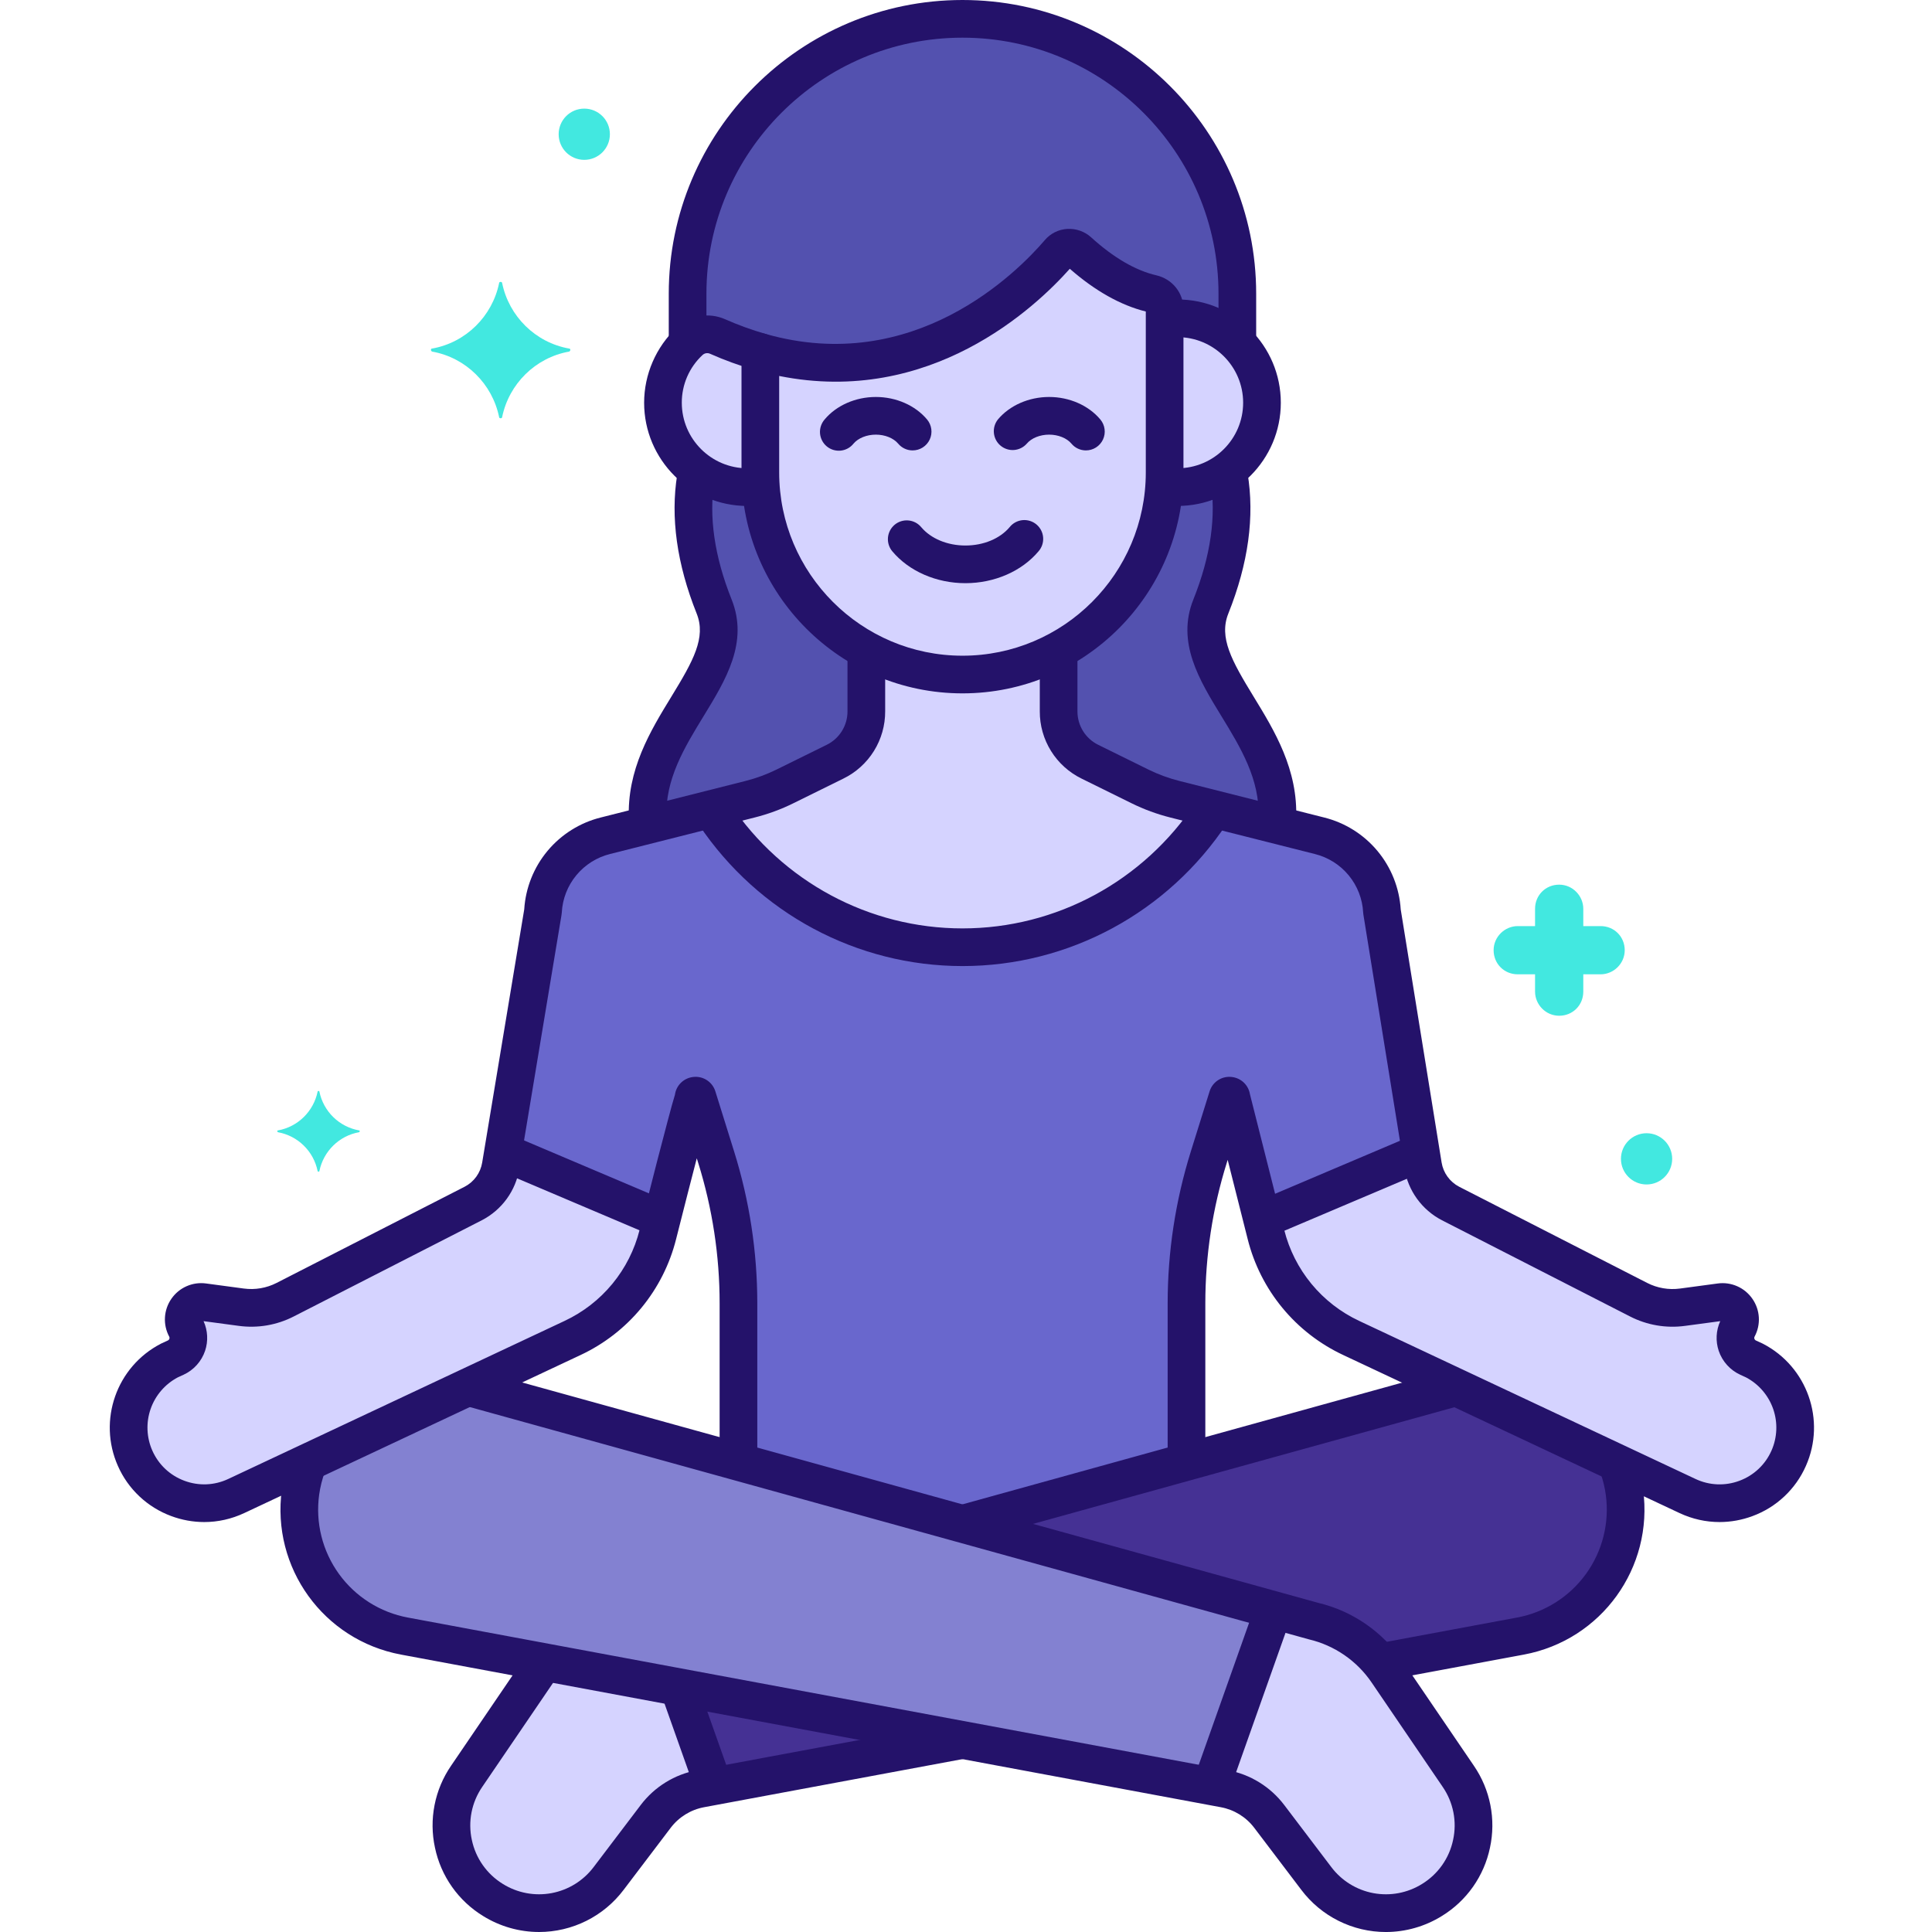 <?xml version="1.0" encoding="UTF-8"?>
<svg xmlns="http://www.w3.org/2000/svg" width="176" height="176" viewBox="0 0 176 176" fill="none">
  <g clip-path="url(#clip0_8_46452)">
    <path d="M110.304 55.25C112.479 49.815 112.422 45.637 111.853 42.852C110.531 43.84 108.925 44.373 107.275 44.373C106.856 44.373 106.448 44.331 106.047 44.266C105.615 50.709 101.834 56.273 96.438 59.215V64.799C96.438 65.755 96.705 66.692 97.21 67.503C97.714 68.314 98.436 68.968 99.293 69.391L103.845 71.636C104.863 72.138 105.931 72.531 107.031 72.808L116.315 75.152C117.136 66.548 107.836 61.419 110.304 55.25ZM68.326 72.807C69.426 72.53 70.494 72.137 71.511 71.635L76.064 69.39C76.921 68.968 77.643 68.314 78.147 67.502C78.652 66.691 78.919 65.754 78.919 64.799V59.215C73.522 56.274 69.742 50.709 69.31 44.266C68.909 44.331 68.501 44.373 68.082 44.373C66.365 44.373 64.784 43.803 63.504 42.852C62.934 45.637 62.878 49.815 65.052 55.25C67.52 61.419 58.22 66.548 59.041 75.151L68.326 72.807Z" fill="#5351AF"></path>
    <path d="M107.275 29C106.873 29 106.479 29.034 106.093 29.093V43.034C106.093 43.449 106.074 43.86 106.046 44.268C106.447 44.333 106.856 44.376 107.274 44.376C111.52 44.376 114.963 40.934 114.963 36.687C114.963 32.442 111.521 29 107.275 29Z" fill="#D5D3FF"></path>
    <path d="M96.486 22.986C93.682 26.259 83.737 36.19 69.264 32.068V43.035C69.264 53.162 77.55 61.449 87.678 61.449C97.806 61.449 106.093 53.163 106.093 43.035V28.157C106.093 27.481 105.619 26.907 104.96 26.755C103.097 26.323 100.835 25.244 98.241 22.887C98.121 22.776 97.979 22.69 97.825 22.634C97.67 22.579 97.506 22.555 97.343 22.564C97.179 22.574 97.019 22.616 96.872 22.688C96.725 22.761 96.593 22.862 96.486 22.986Z" fill="#D5D3FF"></path>
    <path d="M69.264 32.066C67.935 31.684 66.633 31.212 65.369 30.651C64.949 30.466 64.483 30.409 64.031 30.487C63.578 30.565 63.158 30.774 62.823 31.088C62.056 31.805 61.444 32.671 61.026 33.634C60.608 34.597 60.393 35.636 60.394 36.685C60.394 40.931 63.836 44.374 68.082 44.374C68.502 44.374 68.909 44.331 69.31 44.267C69.281 43.856 69.265 43.444 69.264 43.032L69.264 32.066Z" fill="#D5D3FF"></path>
    <path d="M62.824 31.088C63.159 30.774 63.579 30.564 64.031 30.486C64.484 30.409 64.95 30.466 65.37 30.651C66.634 31.212 67.936 31.685 69.265 32.066C83.738 36.188 93.683 26.257 96.488 22.983C96.595 22.859 96.726 22.758 96.873 22.685C97.02 22.613 97.18 22.571 97.344 22.562C97.508 22.552 97.671 22.576 97.826 22.632C97.98 22.687 98.122 22.773 98.242 22.884C100.836 25.241 103.098 26.32 104.961 26.752C105.62 26.905 106.094 27.478 106.094 28.155V29.092C107.291 28.903 108.516 29.002 109.667 29.378C110.819 29.755 111.865 30.399 112.72 31.259V26.755C112.72 12.983 101.451 1.715 87.679 1.715C73.907 1.715 62.639 12.983 62.639 26.755V31.28C62.702 31.217 62.759 31.149 62.824 31.088Z" fill="#5351AF"></path>
    <path d="M49.656 151.427C49.419 151.71 49.195 152.003 48.986 152.31L42.512 161.82C39.957 165.573 41.05 170.699 44.913 173.085C46.599 174.126 48.612 174.501 50.56 174.138C52.508 173.775 54.251 172.699 55.449 171.121L59.734 165.473C60.736 164.151 62.196 163.25 63.827 162.947L87.68 158.506L49.656 151.427ZM147.287 133.255L132.646 126.375L87.68 138.824L119.641 147.672C122.015 148.236 124.142 149.554 125.705 151.427L138.511 149.044C144.661 147.899 148.83 142.127 147.985 135.928C147.858 135.013 147.624 134.116 147.287 133.255Z" fill="#453194"></path>
    <path d="M126.374 152.308C124.786 149.977 122.384 148.322 119.64 147.671L42.648 126.355L28.1 133.191C27.749 134.071 27.506 134.989 27.376 135.927C26.53 142.126 30.699 147.897 36.85 149.043L111.535 162.946C113.166 163.249 114.625 164.15 115.628 165.472L119.912 171.12C121.11 172.698 122.853 173.774 124.801 174.137C126.749 174.5 128.762 174.125 130.448 173.084C134.312 170.698 135.405 165.572 132.849 161.818L126.374 152.308Z" fill="#8381D1"></path>
    <path d="M159.813 123.938L159.24 123.674C158.996 123.562 158.778 123.401 158.598 123.201C158.419 123.001 158.282 122.766 158.196 122.512C158.11 122.257 158.078 121.988 158.1 121.72C158.122 121.452 158.198 121.192 158.325 120.955C158.936 119.808 157.993 118.45 156.704 118.623L153.278 119.084C151.902 119.269 150.503 119.029 149.267 118.397L132.135 109.633C131.477 109.293 130.907 108.803 130.473 108.203C130.038 107.604 129.75 106.91 129.632 106.179L125.893 83.037C125.803 81.43 125.202 79.893 124.178 78.651C123.153 77.409 121.758 76.528 120.197 76.134L107.031 72.811C105.93 72.534 104.863 72.141 103.845 71.639L99.292 69.395C98.435 68.973 97.713 68.319 97.209 67.507C96.704 66.696 96.436 65.759 96.436 64.803V59.219C93.75 60.685 90.738 61.453 87.677 61.45C84.617 61.452 81.605 60.685 78.918 59.219V64.803C78.918 65.758 78.651 66.695 78.146 67.506C77.641 68.318 76.92 68.972 76.063 69.394L71.51 71.639C70.493 72.141 69.425 72.534 68.324 72.811L55.158 76.134C53.597 76.527 52.202 77.409 51.178 78.651C50.153 79.893 49.552 81.43 49.462 83.037C42.571 124.529 47.466 95.039 45.618 106.179C45.5 106.91 45.212 107.604 44.777 108.203C44.343 108.803 43.774 109.293 43.116 109.633L25.983 118.397C24.747 119.029 23.348 119.269 21.972 119.084L18.546 118.623C17.258 118.45 16.315 119.807 16.925 120.955C17.052 121.192 17.128 121.452 17.15 121.72C17.172 121.988 17.14 122.257 17.054 122.512C16.968 122.766 16.831 123.001 16.652 123.201C16.472 123.4 16.254 123.562 16.01 123.674L15.438 123.938C13.878 124.744 12.686 126.115 12.104 127.771C11.522 129.428 11.595 131.243 12.308 132.848C13.875 136.373 18.033 137.923 21.525 136.282L52.154 121.89C54.066 120.991 55.755 119.679 57.1 118.049C58.444 116.419 59.409 114.51 59.926 112.462C62.456 102.447 63.2 99.924 63.181 99.993C63.181 99.789 63.468 99.745 63.529 99.94L65.239 105.42C66.585 109.732 67.27 114.223 67.27 118.74V133.175L87.678 138.824L108.085 133.174V118.739C108.085 114.222 108.77 109.73 110.116 105.418L111.826 99.939C111.887 99.744 112.174 99.788 112.174 99.992L115.324 112.461C115.841 114.509 116.807 116.417 118.151 118.048C119.495 119.678 121.184 120.99 123.096 121.888L153.726 136.281C157.218 137.922 161.376 136.372 162.942 132.846C163.655 131.242 163.728 129.427 163.146 127.771C162.565 126.114 161.372 124.743 159.813 123.938Z" fill="#D5D3FF"></path>
    <path d="M125.894 83.037C125.804 81.43 125.203 79.893 124.179 78.651C123.154 77.409 121.759 76.528 120.198 76.134L107.032 72.811C105.932 72.534 104.864 72.141 103.846 71.639L99.293 69.395C98.436 68.973 97.715 68.319 97.21 67.507C96.705 66.696 96.438 65.759 96.438 64.803V59.219C93.751 60.685 90.739 61.453 87.678 61.45C84.618 61.452 81.606 60.685 78.919 59.219V64.803C78.919 65.759 78.652 66.695 78.147 67.507C77.643 68.318 76.921 68.972 76.064 69.395L71.512 71.64C70.494 72.142 69.426 72.534 68.326 72.812L55.16 76.135C53.598 76.528 52.203 77.41 51.179 78.652C50.154 79.893 49.553 81.43 49.464 83.038L45.825 104.94L60.28 111.072C62.526 102.215 63.2 99.928 63.182 99.994C63.182 99.79 63.47 99.746 63.53 99.941L65.24 105.421C66.587 109.733 67.271 114.223 67.271 118.741V133.176L87.679 138.825L108.086 133.175V118.74C108.086 114.222 108.771 109.731 110.117 105.419L111.827 99.939C111.889 99.745 112.175 99.788 112.175 99.992L114.984 111.11L129.44 104.978L125.894 83.037Z" fill="#6967CD"></path>
    <path d="M107.033 72.811C105.933 72.534 104.865 72.141 103.847 71.639L99.295 69.395C98.438 68.973 97.716 68.319 97.211 67.507C96.706 66.696 96.439 65.759 96.439 64.803V59.219C93.752 60.685 90.74 61.453 87.68 61.45C84.619 61.452 81.607 60.685 78.921 59.219V64.803C78.921 65.759 78.653 66.695 78.148 67.507C77.644 68.318 76.922 68.972 76.065 69.395L71.513 71.64C70.495 72.142 69.427 72.534 68.327 72.812L64.782 73.707C69.627 81.258 78.091 86.293 87.679 86.293C97.267 86.293 105.732 81.259 110.576 73.707L107.033 72.811ZM126.374 152.311C124.787 149.979 122.385 148.325 119.641 147.673L116.023 146.672L110.333 162.724L111.534 162.948C113.165 163.252 114.624 164.152 115.627 165.474L119.912 171.122C121.109 172.7 122.852 173.776 124.8 174.139C126.748 174.502 128.762 174.127 130.448 173.086C134.311 170.7 135.403 165.574 132.849 161.821L126.374 152.311ZM61.827 153.695L49.656 151.429C49.419 151.712 49.195 152.005 48.986 152.312L42.512 161.822C39.957 165.575 41.05 170.701 44.913 173.087C46.599 174.128 48.612 174.503 50.56 174.14C52.508 173.777 54.251 172.701 55.449 171.122L59.734 165.474C60.736 164.153 62.196 163.252 63.827 162.949L65.028 162.725L61.827 153.695Z" fill="#D5D3FF"></path>
    <path d="M116.361 76.266L116.286 76.264C115.832 76.245 115.404 76.046 115.096 75.71C114.788 75.375 114.626 74.932 114.645 74.477C114.792 71.003 113 68.075 111.268 65.242C109.245 61.935 107.152 58.515 108.713 54.611C110.298 50.651 110.818 46.972 110.263 43.675C110.193 43.228 110.301 42.772 110.565 42.405C110.829 42.038 111.227 41.791 111.672 41.715C112.118 41.64 112.575 41.744 112.945 42.004C113.315 42.264 113.567 42.659 113.647 43.104C114.31 47.032 113.722 51.331 111.9 55.886C111.022 58.08 112.201 60.19 114.195 63.451C116.103 66.57 118.266 70.104 118.074 74.623C118.055 75.064 117.866 75.482 117.547 75.788C117.228 76.094 116.803 76.265 116.361 76.266ZM59.003 76.294C58.561 76.293 58.137 76.123 57.818 75.818C57.499 75.512 57.31 75.096 57.29 74.655C57.086 70.121 59.254 66.577 61.167 63.451C63.162 60.19 64.34 58.08 63.462 55.886C61.66 51.382 61.065 47.121 61.694 43.227C61.729 43.004 61.808 42.79 61.927 42.598C62.045 42.406 62.2 42.239 62.383 42.107C62.566 41.975 62.773 41.881 62.992 41.829C63.212 41.778 63.439 41.77 63.662 41.806C64.111 41.879 64.513 42.127 64.779 42.496C65.046 42.865 65.155 43.324 65.082 43.773C64.554 47.047 65.081 50.693 66.649 54.611C68.21 58.516 66.118 61.935 64.094 65.242C62.357 68.081 60.562 71.016 60.718 74.501C60.728 74.733 60.692 74.964 60.61 75.181C60.529 75.398 60.404 75.597 60.244 75.764C60.084 75.932 59.891 76.065 59.678 76.156C59.464 76.247 59.235 76.294 59.003 76.294Z" fill="#24126A"></path>
    <path d="M107.275 46.09C106.927 46.09 106.575 46.068 106.201 46.021C105.749 45.966 105.338 45.733 105.058 45.375C104.777 45.016 104.651 44.561 104.706 44.109C104.762 43.657 104.994 43.246 105.353 42.966C105.712 42.686 106.167 42.559 106.619 42.615C106.854 42.644 107.068 42.658 107.275 42.658C110.569 42.658 113.247 39.979 113.247 36.686C113.247 33.392 110.569 30.714 107.275 30.714C107.093 30.714 106.914 30.723 106.736 30.74C106.512 30.762 106.285 30.74 106.069 30.674C105.853 30.609 105.653 30.501 105.479 30.357C105.305 30.214 105.161 30.037 105.055 29.838C104.95 29.638 104.885 29.42 104.864 29.195C104.821 28.742 104.959 28.291 105.249 27.94C105.538 27.589 105.956 27.367 106.409 27.324C106.693 27.296 106.983 27.281 107.275 27.281C112.461 27.281 116.679 31.5 116.679 36.685C116.679 41.871 112.46 46.09 107.275 46.09ZM87.947 53.126C85.301 53.126 82.81 52.04 81.286 50.222C81.141 50.05 81.032 49.85 80.964 49.635C80.896 49.42 80.872 49.194 80.891 48.97C80.911 48.745 80.975 48.527 81.079 48.327C81.183 48.127 81.326 47.95 81.498 47.805C81.671 47.66 81.871 47.551 82.086 47.483C82.3 47.416 82.527 47.391 82.751 47.411C82.976 47.431 83.194 47.494 83.394 47.598C83.594 47.703 83.771 47.845 83.916 48.018C84.796 49.068 86.303 49.695 87.947 49.695C89.59 49.695 91.097 49.069 91.978 48.018C92.12 47.84 92.297 47.692 92.498 47.583C92.699 47.474 92.92 47.407 93.147 47.384C93.374 47.362 93.604 47.385 93.822 47.452C94.04 47.519 94.243 47.63 94.418 47.776C94.593 47.923 94.737 48.103 94.842 48.306C94.947 48.509 95.01 48.731 95.027 48.959C95.045 49.187 95.017 49.416 94.945 49.633C94.873 49.849 94.758 50.05 94.608 50.222C93.083 52.04 90.593 53.126 87.947 53.126ZM98.923 41.031C98.672 41.031 98.424 40.976 98.197 40.87C97.969 40.764 97.768 40.609 97.607 40.416C97.183 39.909 96.402 39.594 95.572 39.594C94.741 39.594 93.961 39.909 93.537 40.416C93.241 40.752 92.825 40.959 92.379 40.993C91.933 41.027 91.491 40.885 91.147 40.597C90.804 40.31 90.587 39.9 90.542 39.455C90.496 39.009 90.627 38.564 90.906 38.213C91.981 36.93 93.725 36.163 95.572 36.163C97.419 36.163 99.162 36.93 100.238 38.213C100.448 38.464 100.582 38.769 100.624 39.092C100.667 39.416 100.616 39.745 100.478 40.041C100.34 40.336 100.12 40.587 99.845 40.762C99.569 40.938 99.25 41.031 98.923 41.031ZM83.138 41.031C82.887 41.031 82.639 40.977 82.412 40.87C82.184 40.764 81.983 40.609 81.822 40.416C81.397 39.909 80.617 39.594 79.787 39.594C78.956 39.594 78.176 39.909 77.751 40.416C77.608 40.595 77.431 40.743 77.23 40.852C77.029 40.961 76.809 41.028 76.582 41.051C76.354 41.073 76.125 41.05 75.906 40.983C75.688 40.916 75.485 40.805 75.31 40.659C75.135 40.512 74.991 40.332 74.887 40.129C74.782 39.926 74.719 39.704 74.701 39.476C74.684 39.248 74.712 39.019 74.784 38.802C74.856 38.586 74.971 38.385 75.121 38.213C76.196 36.929 77.941 36.163 79.787 36.163C81.632 36.163 83.377 36.929 84.453 38.213C84.663 38.463 84.797 38.768 84.84 39.092C84.882 39.416 84.832 39.745 84.694 40.041C84.555 40.337 84.336 40.587 84.06 40.763C83.785 40.938 83.465 41.031 83.138 41.031Z" fill="#24126A"></path>
    <path d="M87.68 63.164C76.58 63.164 67.549 54.134 67.549 43.034V32.068C67.549 31.802 67.611 31.54 67.729 31.303C67.848 31.065 68.02 30.858 68.231 30.698C68.443 30.538 68.689 30.43 68.95 30.381C69.211 30.332 69.48 30.345 69.735 30.418C83.255 34.269 92.632 24.849 95.184 21.869C95.438 21.571 95.75 21.327 96.1 21.152C96.451 20.978 96.833 20.876 97.224 20.853C97.619 20.83 98.014 20.886 98.387 21.017C98.76 21.148 99.103 21.352 99.396 21.617C101.441 23.476 103.444 24.642 105.349 25.083C106.798 25.42 107.81 26.684 107.81 28.157V43.035C107.81 54.134 98.78 63.164 87.68 63.164ZM70.981 34.249V43.034C70.981 52.242 78.472 59.733 87.68 59.733C96.888 59.733 104.379 52.242 104.379 43.034V28.379C102.081 27.805 99.756 26.497 97.456 24.485C94.311 28.021 84.75 37.02 70.981 34.249Z" fill="#24126A"></path>
    <path d="M68.082 46.092C62.897 46.092 58.678 41.874 58.678 36.688C58.678 34.106 59.761 31.609 61.649 29.839C62.229 29.294 62.956 28.931 63.741 28.796C64.526 28.662 65.333 28.762 66.061 29.084C67.253 29.612 68.481 30.058 69.734 30.417C69.951 30.479 70.153 30.583 70.33 30.723C70.507 30.863 70.654 31.036 70.763 31.233C70.873 31.43 70.943 31.646 70.969 31.87C70.995 32.094 70.976 32.321 70.915 32.537C70.853 32.754 70.749 32.956 70.609 33.133C70.469 33.31 70.296 33.457 70.099 33.567C69.902 33.676 69.686 33.746 69.462 33.772C69.238 33.798 69.011 33.779 68.794 33.718C67.389 33.315 66.013 32.816 64.676 32.223C64.564 32.174 64.439 32.159 64.319 32.18C64.198 32.201 64.086 32.258 63.997 32.342C63.399 32.897 62.923 33.57 62.598 34.318C62.274 35.066 62.107 35.873 62.11 36.688C62.11 39.981 64.789 42.66 68.083 42.66C68.289 42.66 68.504 42.646 68.74 42.617C68.963 42.589 69.19 42.606 69.407 42.666C69.625 42.726 69.828 42.828 70.006 42.967C70.183 43.106 70.332 43.279 70.443 43.475C70.553 43.671 70.624 43.887 70.652 44.111C70.679 44.335 70.662 44.562 70.602 44.779C70.542 44.996 70.439 45.199 70.301 45.377C70.162 45.554 69.99 45.703 69.793 45.814C69.597 45.925 69.381 45.996 69.157 46.023C68.781 46.07 68.43 46.092 68.082 46.092Z" fill="#24126A"></path>
    <path d="M62.638 32.813C62.183 32.813 61.747 32.632 61.425 32.31C61.103 31.988 60.922 31.552 60.922 31.097V26.756C60.922 12.003 72.925 0 87.678 0C102.431 0 114.434 12.003 114.434 26.756V30.97C114.434 31.425 114.253 31.861 113.931 32.183C113.609 32.505 113.173 32.686 112.718 32.686C112.263 32.686 111.826 32.505 111.505 32.183C111.183 31.861 111.002 31.425 111.002 30.97V26.756C111.002 13.895 100.539 3.432 87.678 3.432C74.817 3.432 64.354 13.894 64.354 26.755V31.096C64.354 31.551 64.173 31.988 63.851 32.31C63.53 32.632 63.093 32.813 62.638 32.813ZM49.109 176C47.307 175.999 45.54 175.494 44.009 174.543C42.893 173.86 41.928 172.955 41.174 171.885C40.42 170.815 39.893 169.602 39.625 168.321C39.347 167.042 39.334 165.72 39.587 164.435C39.839 163.151 40.351 161.932 41.092 160.853L47.565 151.343C47.822 150.967 48.217 150.708 48.664 150.623C49.111 150.538 49.574 150.634 49.95 150.891C50.326 151.147 50.585 151.542 50.67 151.989C50.754 152.436 50.658 152.899 50.402 153.275L43.928 162.785C43.45 163.482 43.119 164.269 42.956 165.098C42.794 165.927 42.802 166.781 42.982 167.607C43.155 168.434 43.495 169.217 43.982 169.908C44.469 170.599 45.092 171.183 45.812 171.624C47.134 172.446 48.715 172.744 50.245 172.459C51.776 172.173 53.143 171.326 54.08 170.083L58.365 164.435C59.624 162.772 61.459 161.64 63.51 161.259L87.162 156.856C87.604 156.785 88.056 156.89 88.422 157.148C88.788 157.406 89.039 157.797 89.121 158.237C89.203 158.677 89.11 159.132 88.861 159.505C88.612 159.877 88.228 160.137 87.79 160.23L64.138 164.633C62.927 164.858 61.843 165.527 61.099 166.508L56.814 172.156C55.915 173.35 54.751 174.318 53.414 174.985C52.077 175.652 50.603 175.999 49.109 176ZM87.817 140.5C87.402 140.5 87.001 140.35 86.688 140.077C86.375 139.804 86.172 139.426 86.116 139.015C86.06 138.603 86.156 138.186 86.384 137.839C86.613 137.492 86.96 137.241 87.36 137.13L131.73 124.847C132.165 124.734 132.628 124.797 133.017 125.022C133.407 125.247 133.693 125.616 133.813 126.05C133.933 126.484 133.878 126.947 133.659 127.341C133.441 127.734 133.077 128.026 132.645 128.153L88.276 140.437C88.126 140.479 87.972 140.5 87.817 140.5ZM126.137 153.06C125.709 153.06 125.297 152.9 124.981 152.611C124.665 152.323 124.468 151.927 124.429 151.501C124.39 151.075 124.512 150.65 124.77 150.309C125.028 149.968 125.404 149.735 125.825 149.657L138.195 147.355C140.724 146.887 142.975 145.462 144.481 143.377C145.987 141.292 146.632 138.707 146.282 136.159C146.191 135.501 146.034 134.854 145.815 134.227C145.665 133.797 145.692 133.326 145.89 132.916C146.087 132.506 146.44 132.192 146.87 132.042C147.299 131.892 147.771 131.919 148.181 132.116C148.591 132.314 148.905 132.667 149.055 133.097C149.351 133.946 149.562 134.821 149.682 135.694C150.653 142.81 145.883 149.414 138.823 150.729L126.452 153.031C126.348 153.05 126.243 153.06 126.137 153.06Z" fill="#24126A"></path>
    <path d="M126.248 176.001C124.754 176.001 123.28 175.654 121.943 174.986C120.605 174.319 119.442 173.351 118.543 172.157L114.258 166.509C113.514 165.527 112.43 164.858 111.219 164.634L36.534 150.73C29.473 149.415 24.703 142.811 25.675 135.696C25.807 134.74 26.042 133.802 26.375 132.896C26.54 132.479 26.861 132.144 27.27 131.96C27.678 131.777 28.142 131.76 28.563 131.915C28.983 132.069 29.327 132.381 29.52 132.785C29.714 133.189 29.742 133.653 29.598 134.077C29.349 134.751 29.174 135.449 29.075 136.16C28.724 138.708 29.369 141.293 30.875 143.378C32.381 145.463 34.633 146.888 37.162 147.356L111.847 161.259C113.898 161.64 115.733 162.772 116.993 164.435L121.277 170.083C122.213 171.326 123.581 172.174 125.111 172.46C126.642 172.745 128.223 172.447 129.545 171.624C130.265 171.183 130.888 170.599 131.375 169.908C131.862 169.218 132.202 168.434 132.374 167.607C132.554 166.781 132.563 165.927 132.4 165.098C132.237 164.268 131.906 163.481 131.428 162.784L124.954 153.275C123.609 151.296 121.571 149.893 119.243 149.342L42.483 128.092C42.263 128.035 42.056 127.934 41.874 127.796C41.693 127.659 41.541 127.486 41.427 127.289C41.313 127.091 41.239 126.873 41.211 126.647C41.182 126.422 41.198 126.192 41.259 125.973C41.32 125.753 41.424 125.548 41.565 125.369C41.706 125.19 41.881 125.041 42.08 124.93C42.279 124.82 42.498 124.75 42.725 124.725C42.951 124.7 43.18 124.72 43.399 124.785L120.097 146.019C123.204 146.755 125.959 148.652 127.791 151.344L134.265 160.853C135.006 161.932 135.518 163.152 135.77 164.436C136.023 165.721 136.01 167.044 135.732 168.323C135.464 169.604 134.937 170.817 134.183 171.887C133.429 172.956 132.465 173.861 131.348 174.544C129.817 175.495 128.051 175.999 126.248 176.001ZM156.648 138.655C155.402 138.655 154.16 138.381 152.996 137.834L122.367 123.44C120.222 122.437 118.328 120.969 116.822 119.142C115.316 117.316 114.236 115.177 113.661 112.88L111.838 105.661L111.755 105.929C110.459 110.075 109.801 114.394 109.802 118.738V132.621C109.802 133.076 109.621 133.512 109.299 133.834C108.978 134.156 108.541 134.337 108.086 134.337C107.631 134.337 107.195 134.156 106.873 133.834C106.551 133.512 106.37 133.076 106.37 132.621V118.738C106.369 114.047 107.08 109.384 108.478 104.906L110.188 99.427C110.321 98.993 110.606 98.621 110.991 98.381C111.376 98.141 111.835 98.048 112.283 98.12C112.678 98.178 113.044 98.36 113.329 98.64C113.613 98.92 113.801 99.284 113.866 99.678L116.988 112.041C117.44 113.845 118.289 115.525 119.471 116.96C120.654 118.394 122.142 119.548 123.827 120.335L154.456 134.729C155.078 135.023 155.753 135.19 156.44 135.218C157.128 135.246 157.814 135.136 158.458 134.894C159.103 134.656 159.694 134.29 160.196 133.818C160.697 133.347 161.098 132.78 161.376 132.15C161.907 130.951 161.963 129.595 161.533 128.357C161.102 127.118 160.218 126.089 159.058 125.477L158.524 125.232C158.068 125.021 157.66 124.72 157.324 124.346C156.988 123.973 156.732 123.534 156.571 123.059C156.274 122.172 156.323 121.206 156.709 120.354L153.508 120.783C151.785 121.018 150.032 120.718 148.486 119.923L131.354 111.16C130.457 110.695 129.682 110.027 129.089 109.21C128.496 108.393 128.103 107.448 127.939 106.452L124.2 83.31C124.191 83.251 124.184 83.191 124.181 83.131C124.116 81.888 123.653 80.698 122.86 79.738C122.068 78.778 120.988 78.098 119.779 77.798L106.612 74.473C105.394 74.167 104.213 73.732 103.087 73.177L98.534 70.931C97.387 70.371 96.42 69.499 95.746 68.415C95.071 67.331 94.716 66.078 94.722 64.801V59.739C94.722 59.284 94.902 58.848 95.224 58.526C95.546 58.204 95.982 58.023 96.438 58.023C96.893 58.023 97.329 58.204 97.651 58.526C97.973 58.848 98.153 59.284 98.153 59.739V64.802C98.151 65.438 98.328 66.061 98.663 66.601C98.999 67.141 99.48 67.575 100.052 67.854L104.604 70.099C105.513 70.547 106.467 70.897 107.45 71.145L120.618 74.47C122.521 74.942 124.224 76.009 125.48 77.515C126.736 79.021 127.479 80.889 127.602 82.846L131.327 105.904C131.403 106.37 131.587 106.812 131.865 107.194C132.142 107.577 132.504 107.889 132.923 108.107L150.049 116.868C150.973 117.343 152.021 117.522 153.051 117.382L156.476 116.922C157.08 116.839 157.695 116.926 158.253 117.172C158.811 117.417 159.289 117.813 159.636 118.314C159.985 118.813 160.189 119.4 160.225 120.008C160.261 120.617 160.127 121.223 159.839 121.76C159.822 121.791 159.812 121.825 159.809 121.86C159.806 121.894 159.811 121.93 159.823 121.963C159.839 122.011 159.876 122.076 159.959 122.114L160.53 122.377L160.602 122.412C164.64 124.5 166.358 129.389 164.511 133.544C164.049 134.592 163.382 135.536 162.547 136.32C161.713 137.105 160.73 137.713 159.655 138.109C158.693 138.469 157.675 138.654 156.648 138.655ZM51.054 83.938L51.067 83.859L51.063 83.883L51.054 83.938ZM51.148 83.367C51.147 83.374 51.146 83.38 51.146 83.386L51.148 83.367ZM51.087 83.736L51.074 83.818L51.103 83.641L51.093 83.7L51.087 83.736ZM51.006 84.223L51.018 84.154L51.017 84.162L51.006 84.223Z" fill="#24126A"></path>
    <path d="M78.92 58.066C78.465 58.066 78.028 58.247 77.707 58.569C77.385 58.891 77.204 59.327 77.204 59.782V64.801C77.207 65.437 77.03 66.06 76.694 66.6C76.358 67.14 75.877 67.574 75.306 67.853L70.752 70.098C69.843 70.546 68.889 70.897 67.906 71.145L54.741 74.468C52.838 74.94 51.135 76.007 49.879 77.512C48.623 79.017 47.88 80.884 47.756 82.841L43.926 105.903C43.85 106.368 43.667 106.809 43.391 107.191C43.115 107.573 42.753 107.885 42.336 108.103L25.204 116.867C24.279 117.342 23.232 117.521 22.202 117.381L18.776 116.921C18.172 116.838 17.557 116.924 16.999 117.17C16.441 117.415 15.962 117.811 15.616 118.312C15.267 118.812 15.063 119.398 15.027 120.007C14.991 120.615 15.124 121.222 15.412 121.759C15.428 121.79 15.439 121.824 15.442 121.859C15.445 121.893 15.44 121.929 15.429 121.962C15.418 121.995 15.4 122.025 15.377 122.051C15.354 122.077 15.325 122.098 15.294 122.113L14.721 122.376C14.697 122.388 14.674 122.399 14.651 122.411C10.612 124.499 8.894 129.389 10.741 133.543C11.202 134.591 11.87 135.535 12.705 136.319C13.539 137.104 14.523 137.712 15.597 138.109C16.559 138.468 17.578 138.654 18.605 138.655C19.85 138.655 21.092 138.38 22.256 137.833L52.885 123.44C55.029 122.437 56.923 120.969 58.429 119.142C59.935 117.315 61.015 115.176 61.591 112.88C62.388 109.725 63.004 107.325 63.475 105.518L63.603 105.929C64.898 110.075 65.557 114.394 65.556 118.738V132.634C65.556 133.089 65.737 133.526 66.059 133.848C66.38 134.169 66.817 134.35 67.272 134.35C67.727 134.35 68.163 134.169 68.485 133.848C68.807 133.526 68.988 133.089 68.988 132.634V118.738C68.988 114.047 68.277 109.383 66.879 104.906L65.169 99.426C65.037 98.992 64.751 98.621 64.367 98.381C63.982 98.141 63.523 98.048 63.075 98.119C62.67 98.179 62.296 98.369 62.009 98.66C61.721 98.952 61.537 99.329 61.484 99.735C61.319 100.255 61.121 100.999 60.833 102.077C60.376 103.792 59.56 106.912 58.265 112.04C57.813 113.843 56.964 115.524 55.781 116.959C54.598 118.393 53.111 119.546 51.426 120.334L20.797 134.728C19.53 135.323 18.109 135.382 16.796 134.893C15.483 134.404 14.447 133.429 13.878 132.149C13.347 130.95 13.29 129.594 13.72 128.356C14.151 127.117 15.035 126.088 16.195 125.476L16.73 125.231C17.185 125.02 17.593 124.718 17.929 124.345C18.265 123.971 18.521 123.533 18.682 123.058C18.979 122.171 18.93 121.205 18.544 120.353L21.746 120.782C23.468 121.017 25.221 120.717 26.767 119.922L43.906 111.156C44.8 110.692 45.573 110.026 46.165 109.211C46.756 108.396 47.149 107.454 47.313 106.46L51.007 84.223L51.017 84.162L51.019 84.151L51.019 84.154L51.054 83.938L51.043 84.003L51.063 83.882L51.088 83.736L51.094 83.7C51.097 83.68 51.1 83.661 51.104 83.641L51.117 83.563L51.146 83.385L51.144 83.401L51.15 83.363L51.149 83.366L51.15 83.361L51.15 83.356C51.165 83.281 51.174 83.206 51.178 83.13C51.243 81.886 51.706 80.696 52.499 79.736C53.292 78.775 54.372 78.095 55.581 77.795L68.746 74.472C69.964 74.166 71.146 73.731 72.272 73.175L76.824 70.93C77.972 70.37 78.938 69.498 79.613 68.413C80.287 67.329 80.642 66.076 80.637 64.799V59.781C80.636 59.326 80.455 58.89 80.133 58.569C79.811 58.247 79.375 58.067 78.92 58.066Z" fill="#24126A"></path>
    <path d="M51.852 31.754C48.763 31.205 46.361 28.803 45.743 25.783C45.743 25.645 45.469 25.645 45.469 25.783C44.851 28.803 42.449 31.205 39.36 31.754C39.223 31.754 39.223 31.96 39.36 32.028C42.449 32.577 44.851 34.98 45.469 38C45.469 38.137 45.743 38.137 45.743 38C46.361 34.98 48.763 32.577 51.852 32.028C51.989 31.96 51.989 31.754 51.852 31.754Z" fill="#42E8E0"></path>
    <path d="M32.712 102.978C31.825 102.818 31.006 102.396 30.362 101.766C29.718 101.135 29.277 100.327 29.096 99.444C29.096 99.363 28.934 99.363 28.934 99.444C28.568 101.231 27.146 102.653 25.318 102.978C25.237 102.978 25.237 103.1 25.318 103.141C26.205 103.301 27.024 103.723 27.668 104.354C28.313 104.984 28.753 105.792 28.934 106.676C28.934 106.757 29.096 106.757 29.096 106.676C29.462 104.888 30.884 103.466 32.712 103.141C32.794 103.1 32.794 102.978 32.712 102.978Z" fill="#42E8E0"></path>
    <path d="M145.812 84.365H144.233V82.786C144.233 81.619 143.272 80.59 142.037 80.59C140.801 80.59 139.84 81.551 139.84 82.786V84.365H138.262C137.095 84.365 136.065 85.326 136.065 86.561C136.065 87.796 137.026 88.757 138.262 88.757H139.84V90.336C139.84 91.503 140.801 92.532 142.037 92.532C143.272 92.532 144.233 91.571 144.233 90.336V88.757H145.812C146.978 88.757 148.008 87.796 148.008 86.561C148.008 85.326 147.047 84.365 145.812 84.365Z" fill="#42E8E0"></path>
    <path d="M53.225 14.562C54.514 14.562 55.559 13.517 55.559 12.228C55.559 10.939 54.514 9.895 53.225 9.895C51.936 9.895 50.892 10.939 50.892 12.228C50.892 13.517 51.936 14.562 53.225 14.562Z" fill="#42E8E0"></path>
    <path d="M149.998 107.902C151.286 107.902 152.331 106.857 152.331 105.568C152.331 104.279 151.286 103.234 149.998 103.234C148.709 103.234 147.664 104.279 147.664 105.568C147.664 106.857 148.709 107.902 149.998 107.902Z" fill="#42E8E0"></path>
    <path d="M115.477 112.618C115.081 112.617 114.699 112.479 114.393 112.229C114.087 111.979 113.877 111.631 113.799 111.243C113.72 110.856 113.777 110.454 113.96 110.104C114.144 109.754 114.442 109.478 114.805 109.322L128.203 103.638C128.622 103.461 129.094 103.457 129.516 103.628C129.938 103.798 130.275 104.129 130.453 104.547C130.631 104.966 130.634 105.438 130.464 105.86C130.293 106.282 129.963 106.619 129.544 106.797L116.146 112.481C115.934 112.571 115.706 112.618 115.477 112.618ZM58.959 112.374L45.722 106.758C45.303 106.58 44.972 106.243 44.801 105.821C44.631 105.399 44.635 104.927 44.813 104.508C44.99 104.089 45.327 103.758 45.749 103.587C46.171 103.417 46.644 103.421 47.062 103.599L60.299 109.214C60.718 109.392 61.049 109.729 61.22 110.151C61.39 110.573 61.386 111.045 61.209 111.464C61.031 111.883 60.694 112.214 60.272 112.385C59.85 112.555 59.378 112.551 58.959 112.374ZM87.679 88.006C78.059 88.006 69.087 83.199 63.676 75.148C63.437 74.77 63.355 74.314 63.447 73.876C63.539 73.439 63.798 73.054 64.169 72.805C64.54 72.556 64.994 72.461 65.434 72.541C65.874 72.621 66.265 72.869 66.524 73.233C71.296 80.336 79.204 84.575 87.678 84.575C96.217 84.575 104.159 80.285 108.921 73.1C109.178 72.735 109.568 72.484 110.007 72.401C110.447 72.318 110.901 72.41 111.274 72.657C111.646 72.904 111.908 73.286 112.003 73.723C112.098 74.16 112.018 74.617 111.782 74.996C106.382 83.143 97.371 88.006 87.679 88.006ZM110.523 163.9C110.248 163.9 109.978 163.834 109.734 163.708C109.49 163.581 109.28 163.398 109.122 163.174C108.963 162.95 108.861 162.691 108.823 162.419C108.786 162.146 108.814 161.869 108.906 161.61L114.236 146.573C114.394 146.152 114.711 145.81 115.119 145.62C115.526 145.43 115.992 145.408 116.416 145.558C116.84 145.709 117.188 146.019 117.385 146.423C117.582 146.828 117.613 147.293 117.47 147.72L112.14 162.757C112.022 163.091 111.803 163.38 111.513 163.585C111.224 163.79 110.878 163.9 110.523 163.9ZM64.873 164.009C64.518 164.009 64.172 163.899 63.883 163.694C63.593 163.489 63.374 163.2 63.256 162.866L60.321 154.586C60.169 154.157 60.194 153.686 60.39 153.275C60.586 152.864 60.937 152.548 61.365 152.396C61.794 152.244 62.266 152.269 62.677 152.464C63.088 152.66 63.404 153.011 63.556 153.44L66.491 161.72C66.583 161.978 66.611 162.256 66.573 162.528C66.536 162.8 66.434 163.059 66.275 163.283C66.117 163.508 65.906 163.691 65.662 163.817C65.418 163.943 65.148 164.009 64.873 164.009Z" fill="#24126A"></path>
  </g>
  <defs>
    <clipPath id="clip0_8_46452">
      <rect width="176" height="176" fill="white"></rect>
    </clipPath>
  </defs>
</svg>
